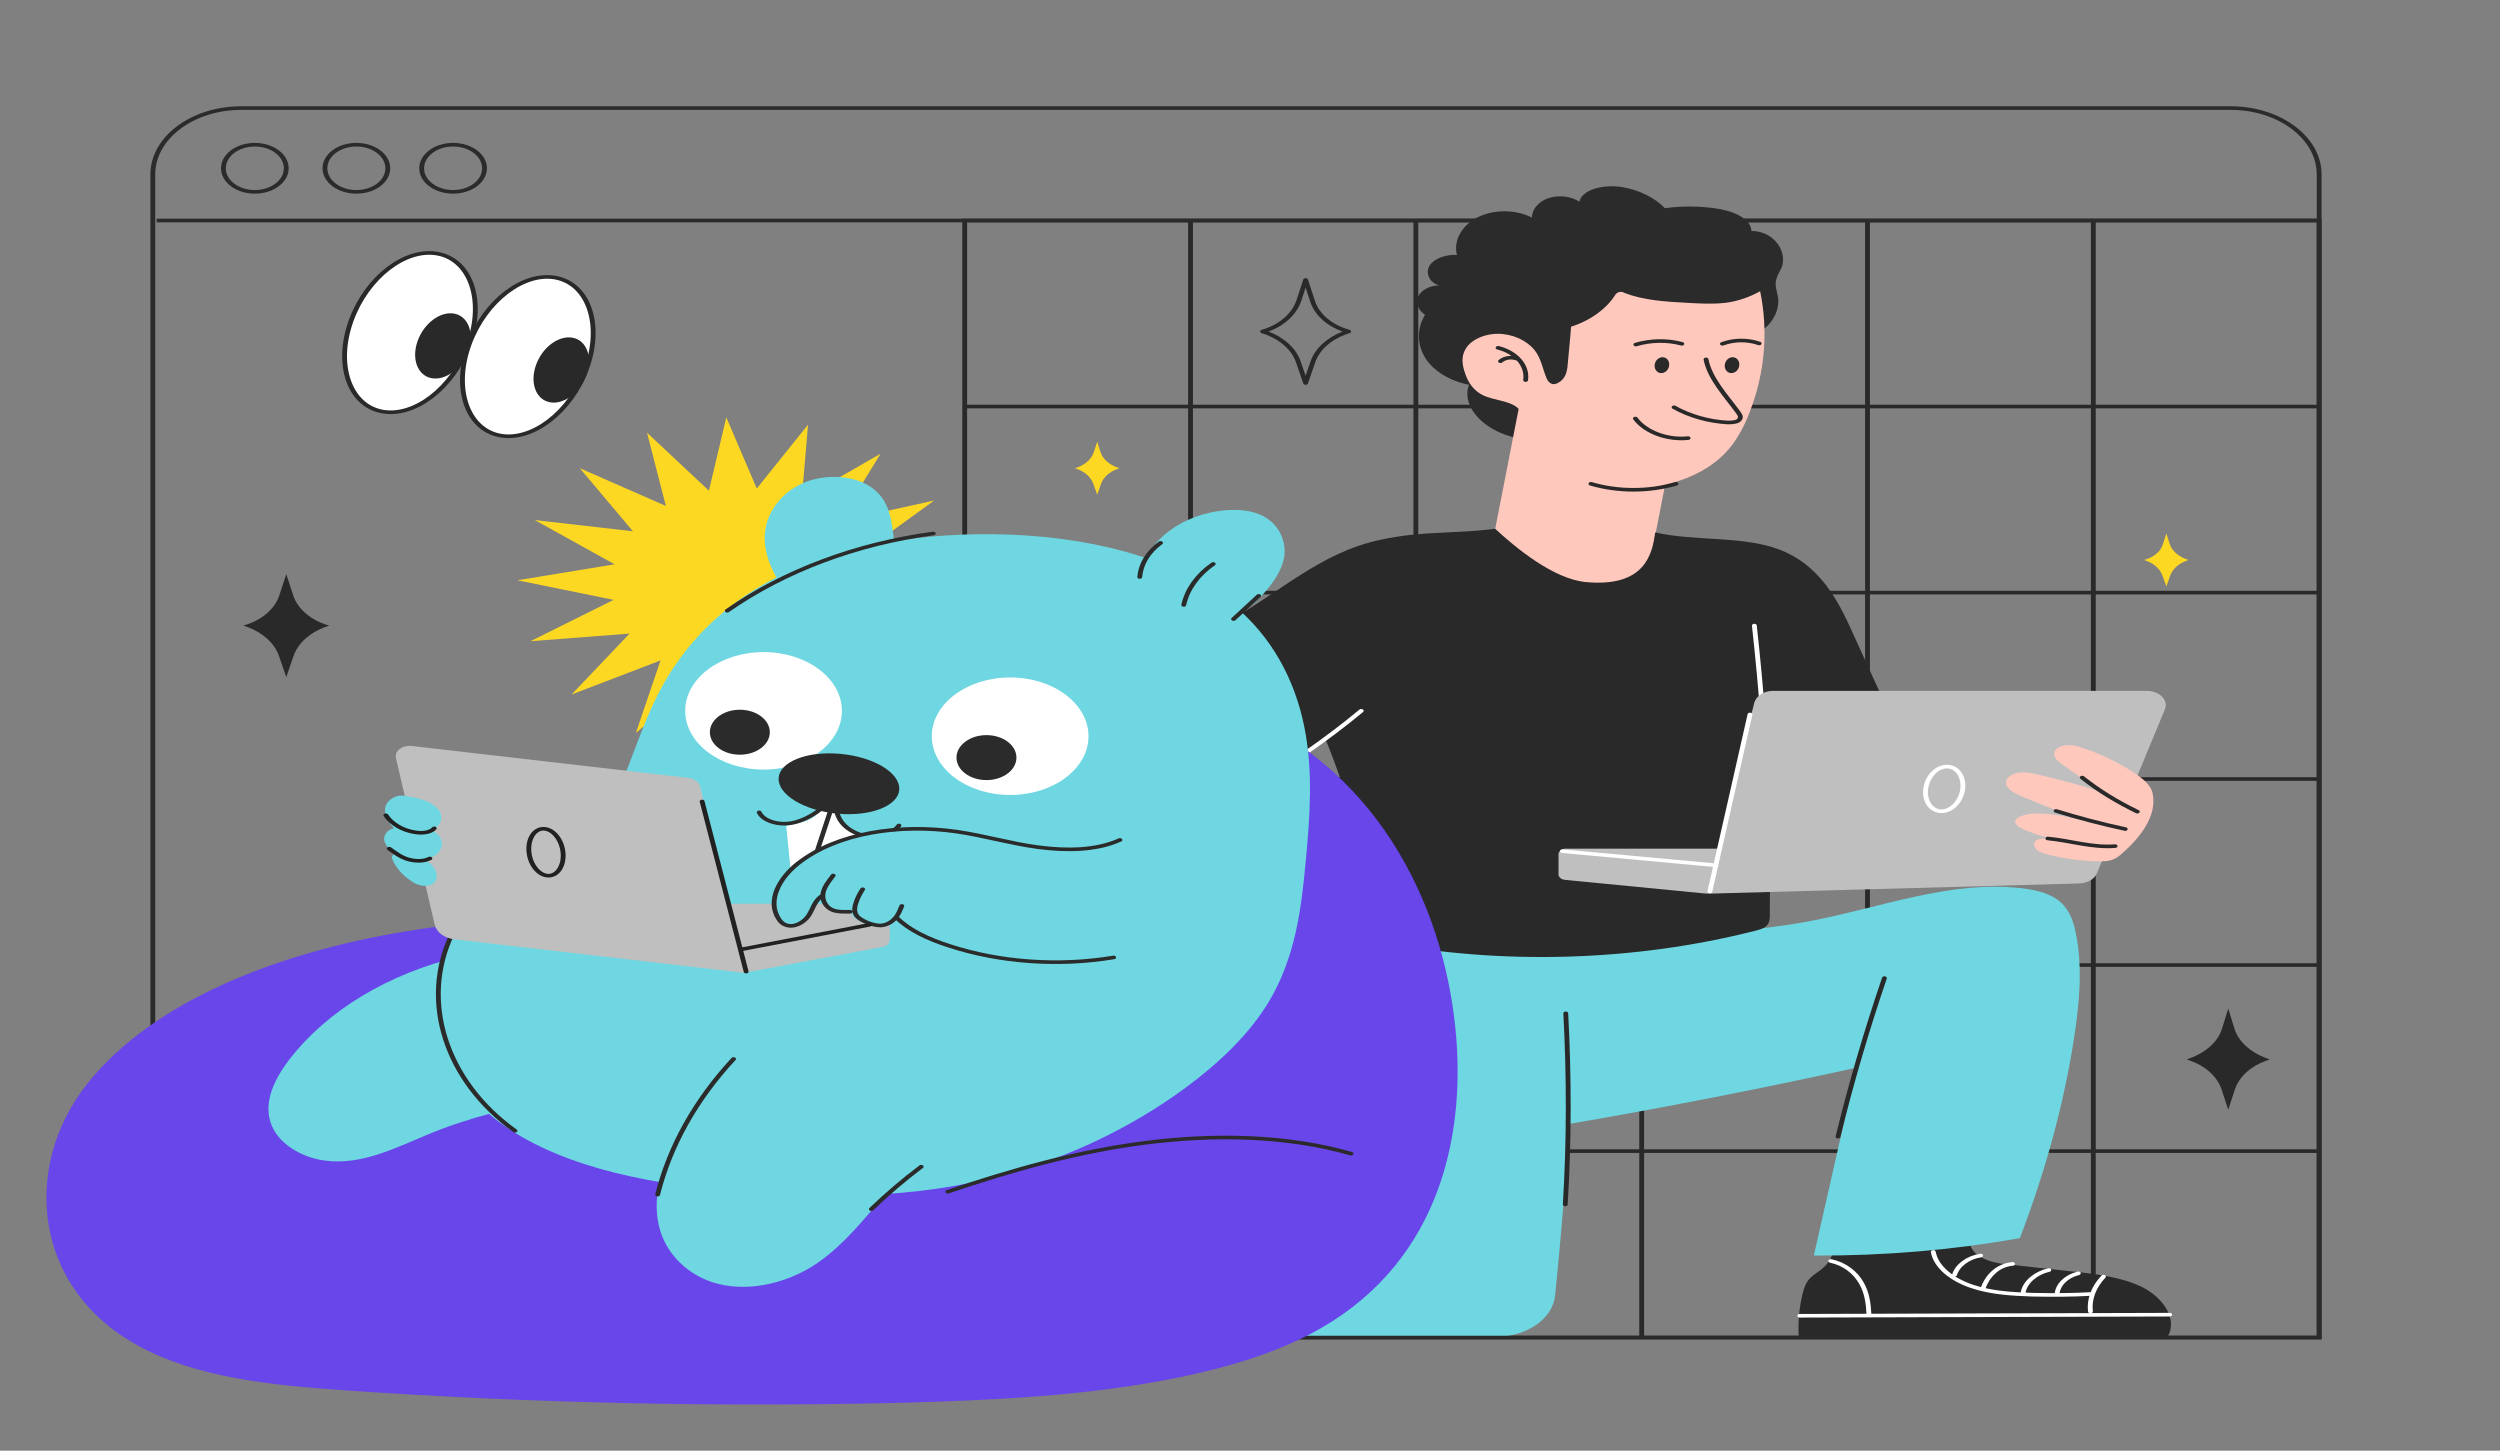 <?xml version="1.0" encoding="UTF-8"?>
<svg xmlns="http://www.w3.org/2000/svg" xmlns:xlink="http://www.w3.org/1999/xlink" width="517px" height="300px" viewBox="0 0 517 300" version="1.1">
<rect x="0" y="0" width="517" height="300" fill="#808080" stroke="none"/>
<g id="surface1">
<path style="fill:none;stroke-width:1;stroke-linecap:butt;stroke-linejoin:miter;stroke:rgb(16.078%,16.078%,16.078%);stroke-opacity:1;stroke-miterlimit:10;" d="M 479.602 60.802 L 199.5 60.802 L 199.5 368.802 L 479.602 368.802 Z M 199.5 317.401 L 479.602 317.401 M 199.5 266.099 L 479.602 266.099 M 199.5 214.802 L 479.602 214.802 M 199.5 163.401 L 479.602 163.401 M 199.5 112.099 L 479.602 112.099 M 432.898 60.802 L 432.898 368.802 M 386.199 60.802 L 386.199 368.802 M 339.5 60.802 L 339.5 368.802 M 292.801 60.802 L 292.801 368.802 M 246.199 60.802 L 246.199 368.802 " transform="matrix(1,0,0,0.75,0,0)"/>
<path style=" stroke:none;fill-rule:nonzero;fill:rgb(16.078%,16.078%,16.078%);fill-opacity:1;" d="M 379.102 257.102 C 379.398 258.898 378.602 260.773 377.102 262.125 C 376.301 262.875 375.301 263.398 374.5 264.148 C 373.398 265.199 373 266.551 372.699 267.898 C 372 270.824 371.801 273.75 372 276.824 L 448.301 276.375 C 450.301 272.852 447.5 268.574 443.301 266.324 C 439.102 264.148 433.699 263.477 428.602 262.949 L 416.301 261.602 C 413.898 261.375 411.5 261.074 409.602 259.949 C 407.699 258.898 406.602 256.727 407.898 255.227 "/>
<path style=" stroke:none;fill-rule:nonzero;fill:rgb(43.137%,84.314%,88.235%);fill-opacity:1;" d="M 264.199 271.199 C 265 272.926 265.801 274.648 266.699 276.375 L 309.301 276.449 C 315.801 276.449 321.102 272.699 321.602 267.898 C 322.602 257.773 324.199 241.273 324.102 232.5 C 344.199 229.051 364.102 225.148 383.898 220.801 L 375.102 259.648 C 389.398 259.727 403.801 258.523 417.699 256.051 C 422.801 242.773 426.602 229.199 428.801 215.398 C 430 207.824 430.801 200.102 429.199 192.602 C 428.699 190.125 427.699 187.574 425.301 185.926 C 423.301 184.574 420.602 183.977 418 183.676 C 403.301 182.023 389.102 187.648 374.602 190.426 C 346.699 195.824 317 190.5 288.398 193.125 "/>
<path style=" stroke:none;fill-rule:nonzero;fill:rgb(16.863%,16.863%,16.863%);fill-opacity:1;" d="M 364.699 68.102 C 366.898 66.375 368 63.898 367.699 61.5 C 367.5 60.301 367 59.102 367.301 57.898 C 367.5 57 368 56.25 368.398 55.426 C 369.801 52.125 366.801 47.699 362.199 47.773 C 362.102 45.074 358.102 43.5 354.5 43.051 C 351.102 42.602 347.602 42.602 344.301 43.051 C 342.199 40.875 339 39.301 335.5 38.699 C 331.898 38.102 327.301 39 326.602 41.699 C 324.859 40.574 322.418 40.285 320.301 40.949 C 318.199 41.625 316.801 43.273 316.801 45 C 313.5 43.273 308.898 43.273 305.602 44.926 C 302.301 46.574 300.5 49.801 301.301 52.727 C 299.102 52.574 296.699 53.398 295.699 54.824 C 294.699 56.324 295.5 58.426 297.602 59.023 C 295.699 59.023 293.898 60 293.301 61.273 C 292.699 62.625 293.301 64.199 294.699 65.102 C 293 67.875 293 71.176 294.699 73.949 C 296.398 76.727 299.898 78.824 303.801 79.574 C 302.301 83.398 305.699 87.602 310.398 89.551 C 315.102 91.5 320.699 91.574 326 91.199 C 331.301 90.824 336.602 90 341.898 90.148 C 345.102 90.301 348.5 90.75 351.199 89.625 C 352.5 89.102 353.602 88.273 354.5 87.375 C 360.602 81.898 364.301 74.926 364.699 68.102 Z M 364.699 68.102 "/>
<path style=" stroke:none;fill-rule:nonzero;fill:rgb(100%,78.431%,74.118%);fill-opacity:1;" d="M 364 60.227 C 365.699 68.477 365 77.023 361.898 85.051 C 360.699 88.199 359.102 91.352 356.5 93.977 C 351.398 99.074 342.301 101.852 333.898 100.727 C 325.5 99.602 318.199 94.648 316 88.426 C 315.5 86.926 315.199 85.352 313.699 84.227 C 311.898 82.801 308.898 82.801 306.699 81.75 C 304.699 80.773 303.602 79.051 303 77.25 C 302.398 75.602 302.102 73.727 303.102 72.148 C 304.301 70.051 307.602 68.773 310.699 69.074 C 313.801 69.375 316.5 70.949 317.801 73.051 C 318.801 74.625 319.102 76.5 319.801 78.148 C 320 78.676 320.398 79.273 321.102 79.426 C 321.5 79.5 321.898 79.352 322.301 79.125 C 323.801 78.301 324.102 76.727 324.199 75.375 C 324.398 72.898 324.699 70.426 324.898 67.574 C 328.801 66.301 332 64.051 333.898 61.199 C 334.102 60.824 334.398 60.449 335 60.375 C 335.398 60.301 335.699 60.449 336 60.602 C 339.898 62.102 344.5 62.398 348.898 62.625 C 351.5 62.773 354.199 62.926 356.801 62.625 C 359.398 62.324 362 61.352 364 60.227 Z M 364 60.227 "/>
<path style=" stroke:none;fill-rule:nonzero;fill:rgb(100%,78.431%,74.118%);fill-opacity:1;" d="M 347.371 84.766 L 314.719 81.18 L 305.219 129.781 L 337.879 133.371 L 347.371 84.773 Z M 347.371 84.766 "/>
<path style=" stroke:none;fill-rule:nonzero;fill:rgb(16.078%,16.078%,16.078%);fill-opacity:1;" d="M 253.602 128.625 C 264.398 122.852 272.898 114.227 285.602 111.602 C 294.398 109.727 300.199 110.477 309.199 109.352 C 313.5 113.324 321.301 119.773 328 120.375 C 340.301 121.5 341.699 114.449 342.301 110.102 C 350.398 111.977 360.398 110.773 367.898 113.625 C 376.301 116.773 380.102 124.125 383.102 130.801 C 386.199 137.551 389.199 144.227 392.301 150.977 C 392.602 151.648 392.898 152.477 392.602 153.148 C 392.301 153.898 391.398 154.352 390.5 154.727 L 370.398 164.625 C 369.199 165.227 367.898 165.824 367.199 166.801 C 366.301 167.926 366.199 169.352 366.199 170.625 C 366.102 176.773 366 182.926 366 189.074 C 366 189.898 366 190.801 365.301 191.477 C 364.699 192.074 363.699 192.301 362.801 192.523 C 337.699 198.898 310.102 199.574 285.301 194.773 C 283.398 180.676 279.699 166.648 274.199 153.074 C 271.898 154.875 269.5 156.523 266.898 158.023 C 259.949 148.973 255.43 138.984 253.602 128.625 Z M 253.602 128.625 "/>
<path style="fill:none;stroke-width:1;stroke-linecap:round;stroke-linejoin:round;stroke:rgb(16.078%,16.078%,16.078%);stroke-opacity:1;stroke-miterlimit:10;" d="M 323.801 279.401 C 324.5 297 324.5 314.599 323.699 332.099 M 389.699 269.698 C 386 284.198 382.801 298.698 380.102 313.401 M 309.801 95.901 C 313.562 97.151 315.938 100.859 315.5 104.802 M 313.898 99 C 312.707 98.323 311.207 98.573 310.301 99.599 M 329 133.401 C 334.602 135.599 341 135.599 346.602 133.401 M 338.199 115.401 C 340.301 119.198 344.898 121.401 349.102 120.802 M 352.801 99.099 C 353.602 104.401 356.801 108.901 359.398 113.599 C 359.699 114.198 360.102 114.802 359.801 115.5 C 359.5 116.401 358.301 116.5 357.301 116.5 C 353.301 116.198 349.398 114.698 346.199 112.302 M 338.301 95 C 341.301 93.802 344.801 93.698 347.801 94.802 M 356.199 94.802 C 358.586 93.62 361.383 93.583 363.801 94.698 " transform="matrix(1,0,0,0.75,0,0)"/>
<path style=" stroke:none;fill-rule:nonzero;fill:rgb(16.078%,16.078%,16.078%);fill-opacity:1;" d="M 345.172 75.637 C 345.309 74.738 344.75 73.941 343.922 73.875 C 343.102 73.809 342.32 74.488 342.191 75.391 C 342.059 76.297 342.621 77.086 343.441 77.16 C 344.262 77.227 345.039 76.547 345.172 75.637 Z M 359.672 75.637 C 359.809 74.738 359.25 73.941 358.422 73.875 C 357.602 73.809 356.82 74.488 356.691 75.391 C 356.559 76.297 357.121 77.086 357.941 77.152 C 358.762 77.227 359.539 76.547 359.672 75.637 Z M 359.672 75.637 "/>
<path style="fill:none;stroke-width:1;stroke-linecap:round;stroke-linejoin:round;stroke:rgb(100%,100%,100%);stroke-opacity:1;stroke-miterlimit:10;" d="M 269.898 207.698 C 273.898 204 277.801 200.099 281.5 196 M 362.801 172.5 C 364.301 190.599 365.301 208.599 365.801 226.802 M 372.199 362.802 L 448.699 362.5 M 378.602 347.698 C 381.5 348.5 383.699 350.901 384.898 353.698 C 386.102 356.401 386.398 359.5 386.5 362.5 M 432.301 361.599 C 432 358.198 433 354.802 435 352 M 399.801 345.198 C 400.398 349.5 403.801 352.901 407.801 354.698 C 411.801 356.5 416.102 356.802 420.398 357 C 424.398 357.099 428.398 357.099 432.301 356.802 M 425.398 356.901 C 425.5 354.302 427.301 351.901 429.801 351.099 M 418.398 356.302 C 418.801 353.5 421 351 423.699 350.198 " transform="matrix(1,0,0,0.75,0,0)"/>
<path style="fill:none;stroke-width:1;stroke-linecap:round;stroke-linejoin:round;stroke:rgb(100%,100%,100%);stroke-opacity:1;stroke-miterlimit:10;" d="M 410.102 355.198 C 410.5 353.698 411.199 352.099 412.199 350.901 C 413.199 349.599 414.602 348.698 416.199 348.5 M 404.199 351.5 C 404.801 348.901 407 346.698 409.602 346.198 " transform="matrix(1,0,0,0.75,0,0)"/>
<path style=" stroke:none;fill-rule:nonzero;fill:rgb(74.902%,74.902%,74.902%);fill-opacity:1;" d="M 362.801 145.273 L 355.199 175.5 L 323.801 175.5 C 323 175.5 322.301 176.023 322.301 176.625 L 322.301 180.824 C 322.301 181.426 322.898 181.875 323.602 181.949 L 352.102 184.727 C 352.602 184.801 353.102 184.801 353.602 184.801 L 430 182.699 C 431.699 182.625 433.102 181.801 433.602 180.676 L 447.699 146.699 C 448.5 144.824 446.602 142.875 444 142.875 L 366.602 142.875 C 364.801 142.875 363.199 143.926 362.801 145.273 Z M 362.801 145.273 "/>
<path style=" stroke:none;fill-rule:nonzero;fill:rgb(100%,78.431%,74.118%);fill-opacity:1;" d="M 445.102 163.801 C 444.699 162.375 443.301 161.176 441.898 160.199 C 438.602 157.949 434.898 156.074 430.801 154.727 C 429.699 154.352 428.5 153.977 427.301 154.125 C 426.102 154.199 424.898 154.875 424.801 155.773 C 424.699 156.676 425.602 157.426 426.398 158.023 C 429.301 160.125 432.301 162.074 435.199 164.023 C 430.801 162.523 426.199 161.25 421.5 160.199 C 420.301 159.898 419 159.676 417.699 159.75 C 416.398 159.898 415.199 160.5 414.898 161.477 C 414.699 162.148 415.102 162.898 415.801 163.426 C 416.398 163.949 417.301 164.324 418.102 164.699 C 422.5 166.574 427 168.227 431.602 169.949 C 428.898 169.125 426.102 168.602 423.199 168.301 C 421.199 168.148 419 168.148 417.398 169.051 C 417.102 169.199 416.898 169.426 416.801 169.648 C 416.5 170.324 417.398 171 418.199 171.375 C 421.199 172.801 424.801 173.699 428.301 174 C 428.801 174.074 429.199 174.227 429.602 174.523 C 427.602 174.074 425.5 173.699 423.5 173.477 C 422.699 173.398 421.699 173.398 421.102 173.773 C 420.398 174.301 420.602 175.199 421.199 175.727 C 421.801 176.25 422.801 176.551 423.699 176.773 C 427 177.602 430.5 178.051 434 178.125 C 434.801 178.125 435.699 178.125 436.5 177.898 C 437.398 177.676 438.102 177.148 438.699 176.625 C 442.5 173.324 446.301 168.676 445.102 163.801 Z M 445.102 163.801 "/>
<path style="fill:none;stroke-width:1;stroke-linecap:round;stroke-linejoin:round;stroke:rgb(16.078%,16.078%,16.078%);stroke-opacity:1;stroke-miterlimit:10;" d="M 430.602 214.401 C 434 218 437.801 221.099 442 223.802 M 425.199 223.599 C 429.801 225.5 434.602 227.198 439.5 228.599 M 423.5 231.198 C 428.199 231.802 432.699 233.802 437.398 233.302 " transform="matrix(1,0,0,0.75,0,0)"/>
<path style="fill:none;stroke-width:1;stroke-linecap:round;stroke-linejoin:round;stroke:rgb(100%,100%,100%);stroke-opacity:1;stroke-miterlimit:10;" d="M 361.898 197 L 353.602 245.802 M 323.102 234.698 L 354.898 238.599 M 405.82 218.099 C 406.32 214.698 405.051 211.698 402.98 211.401 C 400.898 211.089 398.809 213.578 398.301 216.969 C 397.801 220.349 399.059 223.349 401.141 223.661 C 403.219 223.969 405.309 221.479 405.82 218.089 Z M 405.82 218.099 " transform="matrix(1,0,0,0.75,0,0)"/>
<path style="fill-rule:nonzero;fill:rgb(100%,100%,100%);fill-opacity:1;stroke-width:1;stroke-linecap:round;stroke-linejoin:round;stroke:rgb(16.078%,16.078%,16.078%);stroke-opacity:1;stroke-miterlimit:10;" d="M 96.941 95 C 100.191 83.021 97.391 71.818 90.672 70 C 83.949 68.172 75.871 76.422 72.621 88.401 C 69.359 100.401 72.172 111.599 78.879 113.422 C 85.602 115.25 93.68 107 96.941 95.01 Z M 96.941 95 " transform="matrix(1,0,0,0.75,0,0)"/>
<path style=" stroke:none;fill-rule:nonzero;fill:rgb(16.078%,16.078%,16.078%);fill-opacity:1;" d="M 96.801 72.594 C 98.141 68.918 96.879 65.461 94 64.867 C 91.129 64.289 87.711 66.797 86.379 70.469 C 85.051 74.145 86.309 77.602 89.18 78.195 C 92.059 78.781 95.48 76.266 96.809 72.594 Z M 96.801 72.594 "/>
<path style="fill-rule:nonzero;fill:rgb(100%,100%,100%);fill-opacity:1;stroke-width:1;stroke-linecap:round;stroke-linejoin:round;stroke:rgb(16.078%,16.078%,16.078%);stroke-opacity:1;stroke-miterlimit:10;" d="M 121.309 101.62 C 124.57 89.63 121.762 78.432 115.051 76.609 C 108.328 74.792 100.25 83.031 96.988 95.021 C 93.738 107.021 96.551 118.219 103.262 120.042 C 109.98 121.859 118.059 113.62 121.309 101.62 Z M 121.309 101.62 " transform="matrix(1,0,0,0.75,0,0)"/>
<path style=" stroke:none;fill-rule:nonzero;fill:rgb(16.078%,16.078%,16.078%);fill-opacity:1;" d="M 121.281 77.574 C 122.609 73.898 121.359 70.441 118.48 69.848 C 115.602 69.27 112.18 71.773 110.859 75.449 C 109.531 79.125 110.781 82.59 113.66 83.176 C 116.539 83.762 119.961 81.254 121.281 77.574 Z M 57.801 123 L 59.199 118.727 L 60.602 123 C 61.5 125.926 64.301 128.324 68.102 129.375 L 67.199 129.676 C 64 130.875 61.602 133.051 60.699 135.676 L 59.199 140.023 L 57.699 135.676 C 56.801 133.051 54.398 130.875 51.199 129.676 L 50.301 129.375 C 54.102 128.324 56.898 125.926 57.801 123 Z M 57.801 123 "/>
<path style="fill:none;stroke-width:1;stroke-linecap:round;stroke-linejoin:round;stroke:rgb(16.078%,16.078%,16.078%);stroke-opacity:1;stroke-miterlimit:10;" d="M 268.602 82.901 L 270 77.198 L 271.398 82.901 C 272.301 86.802 275.102 90 278.898 91.401 L 278 91.802 C 274.801 93.401 272.398 96.302 271.5 99.802 L 270 105.599 L 268.5 99.802 C 267.602 96.302 265.199 93.401 262 91.802 L 261.102 91.401 C 264.801 90 267.602 86.802 268.602 82.901 Z M 268.602 82.901 " transform="matrix(1,0,0,0.75,0,0)"/>
<path style=" stroke:none;fill-rule:nonzero;fill:rgb(99.216%,84.706%,13.333%);fill-opacity:1;" d="M 226.199 93.523 L 226.898 91.352 L 227.602 93.523 C 228.102 95.023 229.5 96.227 231.5 96.824 L 231.102 96.977 C 229.398 97.574 228.199 98.699 227.699 100.051 L 226.898 102.301 L 226.102 100.051 C 225.602 98.699 224.398 97.574 222.699 96.977 L 222.301 96.824 C 224.238 96.266 225.691 95.035 226.199 93.523 Z M 226.199 93.523 "/>
<path style=" stroke:none;fill-rule:nonzero;fill:rgb(16.078%,16.078%,16.078%);fill-opacity:1;" d="M 459.5 212.773 L 460.801 208.574 L 462.102 212.773 C 463 215.625 465.801 217.949 469.398 219.074 L 468.602 219.375 C 465.398 220.5 463.102 222.676 462.199 225.227 L 460.801 229.5 L 459.398 225.227 C 458.5 222.676 456.199 220.5 453 219.375 L 452.199 219.074 C 455.801 217.949 458.602 215.625 459.5 212.773 Z M 459.5 212.773 "/>
<path style=" stroke:none;fill-rule:nonzero;fill:rgb(99.216%,84.706%,13.333%);fill-opacity:1;" d="M 447.301 112.5 L 448 110.324 L 448.699 112.5 C 449.199 114 450.602 115.199 452.602 115.801 L 452.199 115.949 C 450.5 116.551 449.301 117.676 448.801 119.023 L 448 121.273 L 447.199 119.023 C 446.699 117.676 445.5 116.551 443.801 115.949 L 443.398 115.801 C 445.398 115.273 446.898 114 447.301 112.5 Z M 191.898 139.949 L 172.5 134.852 L 180.102 149.176 L 164.5 139.125 L 164.699 154.574 L 155 140.926 L 147.699 155.398 L 145.301 140.023 L 131.5 151.574 L 136.602 136.574 L 118.199 143.625 L 130.199 131.023 L 109.699 132.602 L 126.898 124.051 L 107 120 L 127.102 116.699 L 110.602 107.551 L 130.898 109.875 L 119.898 96.824 L 137.699 104.625 L 133.801 89.477 L 146.602 101.477 L 150.199 86.324 L 156.5 101.023 L 167.102 87.824 L 165.801 103.199 L 182.102 93.824 L 173.5 107.852 L 193.199 103.5 L 178.398 114.227 L 199 115.5 L 180 121.5 L 198.5 128.25 L 177.898 128.699 Z M 191.898 139.949 "/>
<path style="fill:none;stroke-width:1;stroke-linecap:butt;stroke-linejoin:miter;stroke:rgb(16.863%,16.863%,16.863%);stroke-opacity:1;stroke-miterlimit:10;" d="M 31.602 368.802 L 31.602 48.099 C 31.602 38 39.801 29.802 49.898 29.802 L 461.301 29.802 C 471.398 29.802 479.602 38 479.602 48.099 L 479.602 368.802 Z M 32.398 60.802 L 479.398 60.802 " transform="matrix(1,0,0,0.75,0,0)"/>
<path style="fill:none;stroke-width:1;stroke-linecap:butt;stroke-linejoin:miter;stroke:rgb(16.863%,16.863%,16.863%);stroke-opacity:1;stroke-miterlimit:10;" d="M 52.699 52.901 C 56.289 52.901 59.199 49.99 59.199 46.401 C 59.199 42.812 56.289 39.901 52.699 39.901 C 49.109 39.901 46.199 42.812 46.199 46.401 C 46.199 49.99 49.109 52.901 52.699 52.901 Z M 73.699 52.901 C 77.289 52.901 80.199 49.99 80.199 46.401 C 80.199 42.812 77.289 39.901 73.699 39.901 C 70.109 39.901 67.199 42.812 67.199 46.401 C 67.199 49.99 70.109 52.901 73.699 52.901 Z M 93.699 52.901 C 97.289 52.901 100.199 49.99 100.199 46.401 C 100.199 42.812 97.289 39.901 93.699 39.901 C 90.109 39.901 87.199 42.812 87.199 46.401 C 87.199 49.99 90.109 52.901 93.699 52.901 Z M 93.699 52.901 " transform="matrix(1,0,0,0.75,0,0)"/>
<path style=" stroke:none;fill-rule:nonzero;fill:rgb(40.784%,27.451%,91.765%);fill-opacity:1;" d="M 250.602 145.051 C 282.602 155.773 297.398 184.051 300.699 210.227 C 303.699 233.699 298.102 260.324 273.199 274.648 C 264.602 279.602 254.301 282.676 243.801 284.852 C 225.102 288.676 205.5 289.574 186.199 290.102 C 148 291 109.801 290.176 71.699 287.551 C 56.5 286.5 40.699 285 28.5 278.25 C 6.898 266.477 4.398 241.352 18 224.176 C 31.602 207 57.398 197.023 83.5 192.676 C 101.102 189.75 119.199 188.926 136.602 185.477 C 158.199 181.191 178.055 172.973 194.398 161.551 C 206.199 153.449 220.898 135.148 250.602 145.051 Z M 250.602 145.051 "/>
<path style=" stroke:none;fill-rule:nonzero;fill:rgb(43.137%,84.314%,88.235%);fill-opacity:1;" d="M 99.699 185.551 C 85.898 198.375 86.898 218.773 101.801 230.926 C 113.898 240.75 132.398 244.574 150.199 246.227 C 167.801 247.875 186 247.949 203 244.125 C 218.898 240.523 233.398 233.625 245.199 224.926 C 252.199 219.75 258.398 213.824 262.398 207.148 C 267.801 198.148 269.102 188.176 270 178.352 C 270.898 168.977 271.602 159.449 269.699 150.148 C 267.801 140.852 263.199 131.625 254.602 124.727 C 242.398 114.824 223.602 110.699 205.602 110.477 C 188.102 110.25 169.898 113.477 156.301 121.801 C 147.398 127.199 140.801 134.625 136.602 142.574 C 132.301 150.602 130.199 159.227 126.102 167.324 C 121.898 175.426 115.398 183.301 99.699 185.551 Z M 99.699 185.551 "/>
<path style=" stroke:none;fill-rule:nonzero;fill:rgb(43.137%,84.314%,88.235%);fill-opacity:1;" d="M 162 121.648 C 159.5 118.125 157.801 114.074 158.199 110.102 C 158.602 106.125 161.301 102.074 165.898 99.977 C 170.5 97.875 177.102 98.176 180.699 101.176 C 185.801 105.227 183.801 111.824 186.301 117.074 M 236.199 119.773 C 235.898 113.102 243.199 106.949 252 105.676 C 254.801 105.301 257.898 105.301 260.398 106.352 C 264.301 107.926 266 111.602 265.602 114.977 C 265.102 118.273 262.801 121.273 260.199 123.977 C 257.5 126.676 254.5 129.148 236.199 119.773 Z M 95.199 197.773 C 80.266 201.348 67.645 208.969 59.801 219.148 C 56.602 223.352 54.199 228.375 56.301 233.023 C 57.898 236.551 62.199 239.324 67.102 240 C 74.699 241.051 81.801 237.375 88.5 234.602 C 97 231.074 106.398 228.676 116 227.551 M 149.898 220.574 C 143.098 227.125 138.531 234.824 136.602 243 C 135.602 247.352 135.301 251.852 137.102 256.051 C 138.898 260.25 142.898 264.074 148.5 265.5 C 155.602 267.301 163.602 264.977 169.102 261.148 C 174.602 257.324 178.398 252.375 182.5 247.727 C 186.602 243.074 191.602 238.426 198.5 236.176 "/>
<path style=" stroke:none;fill-rule:nonzero;fill:rgb(100%,100%,100%);fill-opacity:1;" d="M 157.898 159.148 C 166.848 159.148 174.102 153.711 174.102 147 C 174.102 140.289 166.848 134.852 157.898 134.852 C 148.953 134.852 141.699 140.289 141.699 147 C 141.699 153.711 148.953 159.148 157.898 159.148 Z M 157.898 159.148 "/>
<path style=" stroke:none;fill-rule:nonzero;fill:rgb(16.863%,16.863%,16.863%);fill-opacity:1;" d="M 153 156.074 C 156.426 156.074 159.199 153.992 159.199 151.426 C 159.199 148.855 156.426 146.773 153 146.773 C 149.574 146.773 146.801 148.855 146.801 151.426 C 146.801 153.992 149.574 156.074 153 156.074 Z M 153 156.074 "/>
<path style=" stroke:none;fill-rule:nonzero;fill:rgb(100%,100%,100%);fill-opacity:1;" d="M 208.898 164.398 C 217.848 164.398 225.102 158.961 225.102 152.25 C 225.102 145.539 217.848 140.102 208.898 140.102 C 199.953 140.102 192.699 145.539 192.699 152.25 C 192.699 158.961 199.953 164.398 208.898 164.398 Z M 208.898 164.398 "/>
<path style=" stroke:none;fill-rule:nonzero;fill:rgb(16.863%,16.863%,16.863%);fill-opacity:1;" d="M 204 161.324 C 207.426 161.324 210.199 159.242 210.199 156.676 C 210.199 154.105 207.426 152.023 204 152.023 C 200.574 152.023 197.801 154.105 197.801 156.676 C 197.801 159.242 200.574 161.324 204 161.324 Z M 204 161.324 "/>
<path style=" stroke:none;fill-rule:nonzero;fill:rgb(100%,100%,100%);fill-opacity:1;" d="M 162.602 170.773 C 162.898 174.148 163.301 177.602 163.602 180.898 C 166.102 181.125 168.5 181.273 171 181.5 C 173.398 178.574 175.898 175.648 178.301 172.801 C 176 172.051 174.301 170.477 173.699 168.676 C 173.301 167.551 173.398 166.199 172.398 165.301 C 172.301 165.148 172.102 165 171.801 165 C 171.5 165 171.199 165.148 171 165.301 C 170 166.199 169.699 167.477 168.801 168.449 C 167.602 169.801 165.199 170.25 162.602 170.773 Z M 162.602 170.773 "/>
<path style=" stroke:none;fill-rule:nonzero;fill:rgb(16.863%,16.863%,16.863%);fill-opacity:1;" d="M 185.879 163.824 C 186.711 160.484 181.852 156.996 175 156.039 C 168.172 155.078 161.941 157.012 161.109 160.344 C 160.281 163.68 165.148 167.168 171.988 168.129 C 178.828 169.086 185.051 167.16 185.891 163.824 Z M 185.879 163.824 "/>
<path style="fill:none;stroke-width:1;stroke-linecap:round;stroke-linejoin:round;stroke:rgb(16.863%,16.863%,16.863%);stroke-opacity:1;stroke-miterlimit:10;" d="M 150.398 168.401 C 162.266 157.365 177.055 149.974 193 147.099 M 235.699 159.099 C 235.898 155.599 237.398 152.198 240 149.698 M 255.102 170.698 L 260.301 164.302 M 244.801 166.802 C 245.5 162.5 247.699 158.401 250.898 155.5 M 157 224 C 157.801 226.198 160.398 227.302 162.699 227.099 C 165 226.901 167.102 225.5 168.801 224 C 170.5 222.401 172 220.5 173.199 218.599 C 172.602 221.099 172.699 223.698 173.699 226 C 174.699 228.302 176.898 230.099 179.398 230.599 C 181.898 231 184.699 229.802 185.898 227.599 M 172.199 221.698 C 170.602 228.302 168.898 234.901 167.301 241.5 M 93.5 257.5 C 86.801 276 92.199 298.198 106.5 311.802 " transform="matrix(1,0,0,0.75,0,0)"/>
<path style=" stroke:none;fill-rule:nonzero;fill:rgb(74.902%,74.902%,74.902%);fill-opacity:1;" d="M 150.398 186.898 L 144.801 162.676 C 144.602 161.773 143.602 161.023 142.398 160.875 L 85.199 154.273 C 83.199 154.051 81.5 155.324 81.898 156.824 L 89.898 191.25 C 90.301 192.824 91.898 194.023 94 194.25 L 153.602 201.148 L 154 201.148 L 182.5 195.824 C 183.398 195.676 184 195.074 184 194.324 L 184 186.898 Z M 150.398 186.898 "/>
<path style=" stroke:none;fill-rule:nonzero;fill:rgb(43.137%,84.314%,88.235%);fill-opacity:1;" d="M 83.398 164.551 C 85 164.773 86.699 165.074 88.199 165.676 C 89.699 166.273 90.898 167.324 91.199 168.523 C 91.5 169.727 90.699 171.148 89.199 171.676 C 90.801 172.352 91.699 173.773 91.301 175.125 C 91 176.477 89.398 177.523 87.602 177.75 C 89.199 178.426 90.301 179.773 90.301 181.125 C 90.301 181.648 90.199 182.25 89.699 182.625 C 89.102 183.148 88.102 183.301 87.199 183.148 C 86.301 183 85.5 182.551 84.898 182.102 C 83.102 180.898 81.801 179.324 81.102 177.602 C 80.898 177.227 81.199 176.551 81.699 176.773 C 80.699 175.949 79.801 174.977 79.5 173.926 C 79.199 172.875 80 171.523 81.5 171.301 C 80.301 170.023 79.301 168.449 79.699 166.875 C 80.102 165.227 82.199 164.324 83.398 164.551 Z M 233.199 173.852 C 224.301 175.727 214.898 174.602 205.801 173.398 C 196.699 172.199 187.301 171 178.301 172.648 C 169.301 174.301 160.898 179.773 160.602 186.75 C 160.5 188.102 161 190.574 162.801 191.023 C 164.301 191.398 166.5 190.801 167.199 189.074 C 168.102 186.602 171.699 185.176 173 182.852 C 172.199 184.5 170.199 186.602 171.699 187.949 C 173.199 189.301 177.5 188.398 177.801 186.676 C 173.102 189.227 179.102 191.398 181.5 191.625 C 183.898 191.852 186.801 190.199 188.602 189.074 C 194.398 194.398 202.801 198.148 211.898 199.273 C 221 200.398 230.5 199.051 238.398 195.449 "/>
<path style="fill:none;stroke-width:1;stroke-linecap:round;stroke-linejoin:round;stroke:rgb(16.863%,16.863%,16.863%);stroke-opacity:1;stroke-miterlimit:10;" d="M 231.602 231.599 C 226.602 234.599 220.398 234.599 214.699 233.599 C 209 232.599 203.5 230.401 197.801 229.302 C 186.199 227.099 173.199 229.5 165 238.099 C 161.199 242.099 158.602 248.302 161 253.302 C 161.301 254 161.801 254.698 162.398 255 C 164.199 256 166.301 254.302 167.199 252.5 C 168.102 250.698 168.398 248.5 169.898 247.099 " transform="matrix(1,0,0,0.75,0,0)"/>
<path style="fill:none;stroke-width:1;stroke-linecap:round;stroke-linejoin:round;stroke:rgb(16.863%,16.863%,16.863%);stroke-opacity:1;stroke-miterlimit:10;" d="M 172.301 241.401 C 171.398 243 170.398 244.599 170.199 246.401 C 170 248.198 170.699 250.198 172.301 251 C 173.398 251.5 174.602 251.401 175.801 251.401 M 178.398 245.198 C 177.801 246.401 177.301 247.698 177 249 C 176.699 250.099 176.602 251.401 177.102 252.401 C 177.602 253.302 178.398 253.802 179.199 254.302 C 180.102 254.802 181.102 255.198 182.102 255.198 C 183.301 255.099 184.398 254.302 185.102 253.198 C 185.801 252.198 186.102 251 186.5 249.802 M 185.398 253 C 188.102 256.599 192.102 259 196.301 260.802 C 206.898 265.401 219 266.5 230.301 264 M 196 328.599 C 209.102 322.698 222.699 317.5 236.898 315.099 C 251.102 312.698 266 313 279.398 318.099 M 151.699 292 C 143.898 303.198 138.5 316 136 329.401 M 180.199 333.401 C 183.398 329.302 186.801 325.401 190.5 321.698 " transform="matrix(1,0,0,0.75,0,0)"/>
<path style="fill:none;stroke-width:1;stroke-linecap:round;stroke-linejoin:round;stroke:rgb(12.941%,12.941%,12.941%);stroke-opacity:1;stroke-miterlimit:10;" d="M 145.199 221 L 154.301 267.901 M 153.602 261.698 L 179.801 255 M 113.641 241.448 C 115.559 241.229 116.789 238.161 116.391 234.599 C 115.988 231.031 114.09 228.318 112.172 228.531 C 110.25 228.75 109.031 231.828 109.43 235.391 C 109.828 238.948 111.73 241.672 113.641 241.448 Z M 79.801 224.802 C 81 227.198 83.301 229 85.898 229.5 C 87.301 229.802 89 229.599 89.801 228.401 M 80.5 234 C 81.699 235.099 82.801 236.302 84.301 236.901 C 85.801 237.5 87.602 237.599 88.898 236.698 " transform="matrix(1,0,0,0.75,0,0)"/>
</g>
</svg>
